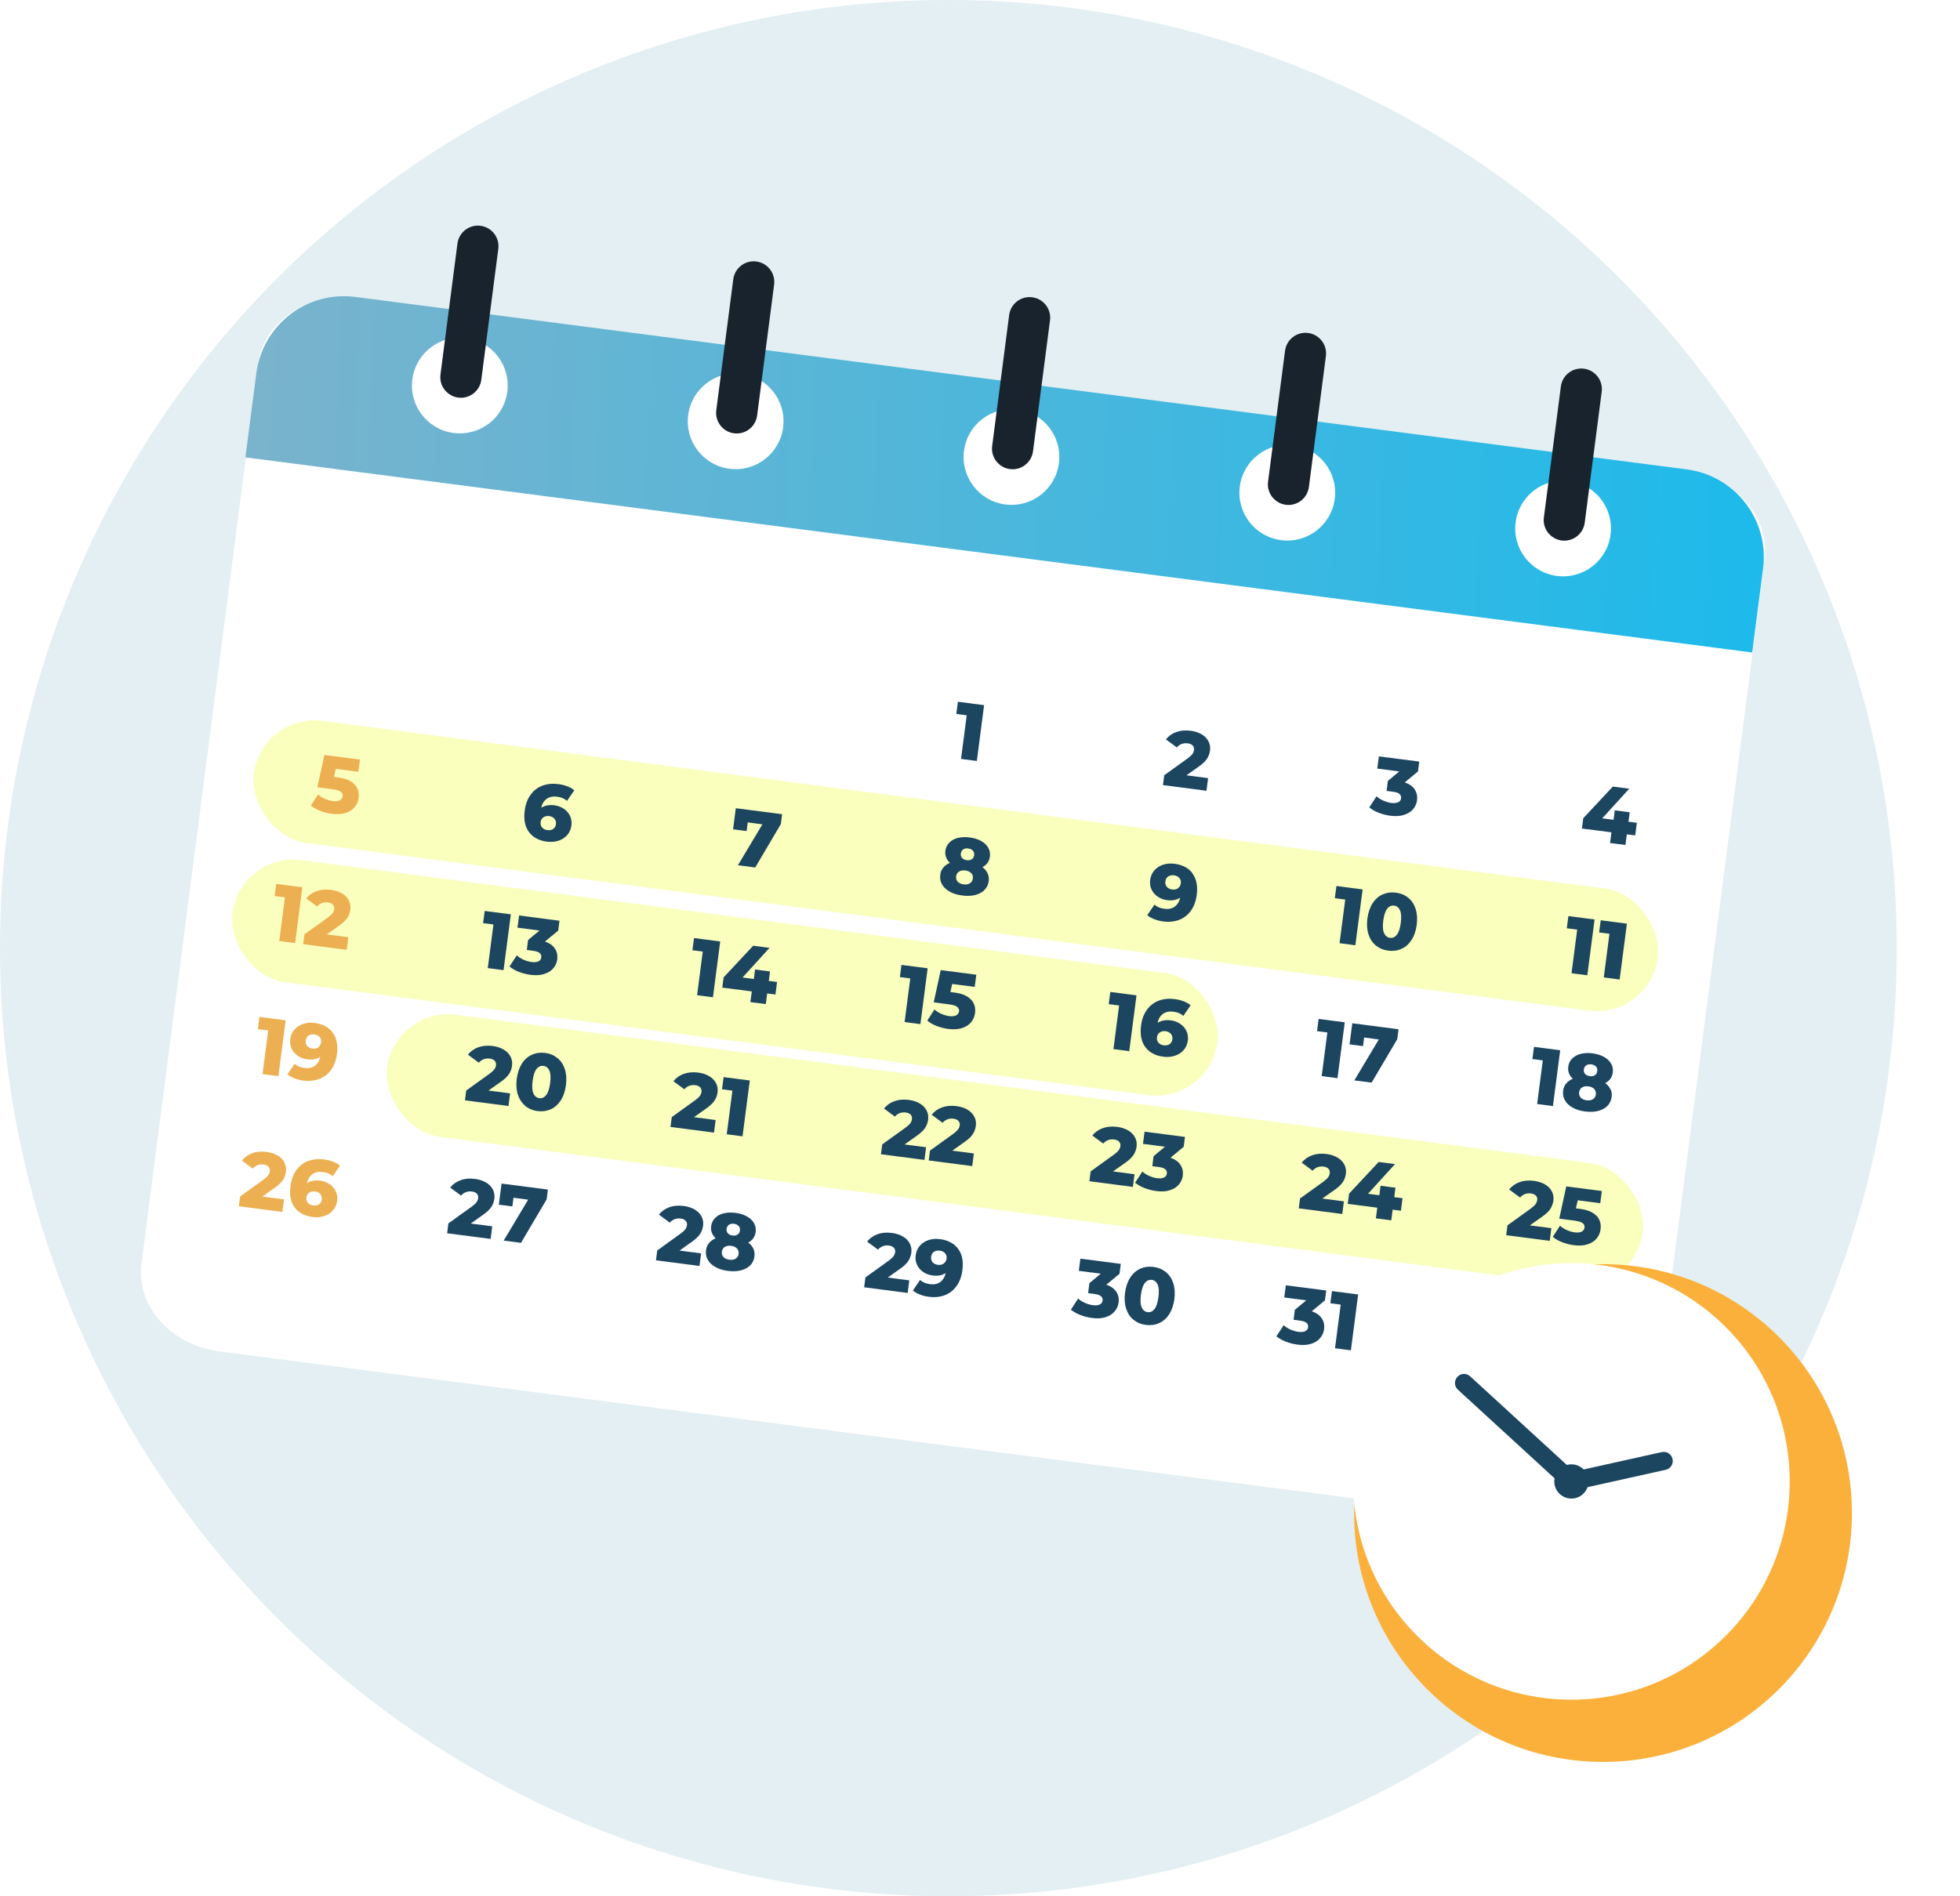 <svg width="186" height="180" viewBox="0 0 186 180" fill="none" xmlns="http://www.w3.org/2000/svg">
<circle cx="90" cy="90" r="90" fill="#E3EFF2"/>
<path d="M24.481 34.556L13.421 119.946C12.902 123.952 16.204 127.682 20.797 128.277L147.156 144.643C151.749 145.238 155.893 142.473 156.412 138.467L167.472 53.076C167.99 49.071 164.688 45.341 160.095 44.746L33.736 28.38C29.143 27.785 25 30.55 24.481 34.556Z" fill="white"/>
<rect x="24.827" y="67.669" width="134.392" height="11.693" rx="5.846" transform="rotate(7.453 24.827 67.669)" fill="#FAFFBE"/>
<rect x="22.808" y="80.885" width="94.287" height="11.693" rx="5.846" transform="rotate(7.453 22.808 80.885)" fill="#FAFFBE"/>
<rect x="37.492" y="95.568" width="120.179" height="11.693" rx="5.846" transform="rotate(7.453 37.492 95.568)" fill="#FAFFBE"/>
<path d="M93.389 66.935L92.7 72.234L91.201 72.038L91.739 67.896L90.752 67.77L90.904 66.612L93.389 66.935Z" fill="#1C455F"/>
<path d="M114.644 73.872L114.492 75.061L110.363 74.524L110.483 73.588L112.709 71.988C112.924 71.83 113.069 71.691 113.158 71.57C113.24 71.45 113.291 71.324 113.303 71.191C113.328 71.02 113.284 70.875 113.183 70.767C113.082 70.653 112.917 70.584 112.696 70.559C112.5 70.533 112.31 70.558 112.133 70.622C111.956 70.691 111.804 70.799 111.678 70.951L110.641 70.185C110.894 69.869 111.216 69.635 111.615 69.49C112.013 69.344 112.468 69.3 112.981 69.363C113.385 69.414 113.733 69.528 114.024 69.698C114.321 69.869 114.536 70.091 114.675 70.356C114.821 70.622 114.872 70.919 114.827 71.242C114.789 71.526 114.694 71.792 114.536 72.032C114.378 72.272 114.106 72.532 113.708 72.803L112.589 73.594L114.631 73.86L114.644 73.872Z" fill="#1C455F"/>
<path d="M134.248 74.935C134.451 75.238 134.52 75.58 134.476 75.959C134.438 76.275 134.311 76.554 134.109 76.8C133.907 77.047 133.616 77.23 133.249 77.35C132.882 77.471 132.446 77.496 131.934 77.433C131.561 77.382 131.194 77.287 130.84 77.154C130.485 77.015 130.188 76.844 129.942 76.642L130.631 75.586C130.821 75.757 131.036 75.896 131.289 76.003C131.542 76.111 131.788 76.187 132.047 76.219C132.3 76.25 132.515 76.231 132.68 76.155C132.844 76.079 132.939 75.953 132.958 75.776C133.002 75.434 132.756 75.226 132.212 75.156L131.586 75.074L131.706 74.125L132.787 73.227L130.7 72.955L130.852 71.798L134.685 72.291L134.564 73.227L133.312 74.264C133.742 74.416 134.052 74.638 134.254 74.935H134.248Z" fill="#1C455F"/>
<path d="M155.174 79.298L154.383 79.197L154.251 80.209L152.79 80.019L152.923 79.007L150.121 78.647L150.248 77.667L153.055 74.663L154.611 74.865L152.05 77.679L153.125 77.818L153.239 76.92L154.655 77.104L154.542 78.002L155.332 78.103L155.18 79.292L155.174 79.298Z" fill="#1C455F"/>
<path d="M33.654 74.454C33.97 74.802 34.096 75.232 34.033 75.738C33.989 76.067 33.868 76.358 33.66 76.611C33.451 76.864 33.166 77.053 32.8 77.167C32.433 77.287 31.99 77.312 31.484 77.249C31.111 77.199 30.744 77.11 30.39 76.971C30.036 76.832 29.739 76.661 29.499 76.465L30.182 75.409C30.378 75.58 30.593 75.719 30.839 75.826C31.086 75.934 31.339 76.003 31.592 76.041C31.851 76.073 32.06 76.054 32.231 75.972C32.395 75.89 32.49 75.763 32.515 75.586C32.541 75.409 32.477 75.263 32.338 75.156C32.199 75.049 31.933 74.966 31.554 74.916L30.112 74.732L30.782 71.665L34.159 72.102L34.008 73.259L31.87 72.981L31.699 73.746L32.053 73.79C32.8 73.885 33.325 74.106 33.641 74.454H33.654Z" fill="#ECB052"/>
<path d="M53.504 76.769C53.764 76.946 53.959 77.173 54.092 77.445C54.225 77.724 54.269 78.027 54.225 78.35C54.181 78.71 54.048 79.014 53.827 79.267C53.605 79.52 53.327 79.697 52.998 79.804C52.663 79.912 52.303 79.943 51.911 79.893C51.158 79.798 50.583 79.494 50.203 78.988C49.824 78.483 49.684 77.806 49.792 76.965C49.868 76.358 50.051 75.852 50.349 75.447C50.639 75.042 51.013 74.751 51.468 74.581C51.923 74.41 52.429 74.359 52.986 74.429C53.289 74.467 53.574 74.536 53.833 74.638C54.099 74.739 54.32 74.865 54.497 75.017L53.808 76.022C53.574 75.807 53.258 75.675 52.865 75.624C52.48 75.573 52.157 75.637 51.892 75.82C51.626 76.004 51.449 76.288 51.36 76.68C51.696 76.459 52.113 76.377 52.612 76.44C52.941 76.484 53.239 76.592 53.498 76.769H53.504ZM52.492 78.698C52.644 78.59 52.733 78.438 52.758 78.23C52.783 78.027 52.739 77.856 52.619 77.717C52.505 77.578 52.334 77.496 52.119 77.464C51.904 77.439 51.721 77.477 51.569 77.578C51.417 77.686 51.329 77.837 51.303 78.04C51.278 78.236 51.322 78.407 51.443 78.546C51.563 78.685 51.733 78.773 51.961 78.799C52.17 78.824 52.353 78.786 52.505 78.685L52.492 78.698Z" fill="#1C455F"/>
<path d="M74.221 77.287L74.101 78.223L71.666 82.346L70.029 82.131L72.35 78.249L70.958 78.065L70.851 78.887L69.567 78.723L69.826 76.718L74.221 77.287Z" fill="#1C455F"/>
<path d="M93.718 82.897C93.826 83.118 93.857 83.365 93.826 83.636C93.781 83.972 93.648 84.25 93.427 84.478C93.206 84.705 92.909 84.863 92.542 84.958C92.175 85.047 91.764 85.066 91.309 85.002C90.853 84.945 90.461 84.825 90.132 84.642C89.804 84.459 89.557 84.231 89.399 83.953C89.241 83.674 89.184 83.371 89.228 83.036C89.26 82.77 89.355 82.536 89.519 82.353C89.677 82.163 89.886 82.011 90.145 81.904C89.981 81.752 89.861 81.581 89.785 81.385C89.709 81.189 89.683 80.98 89.715 80.759C89.753 80.449 89.879 80.19 90.088 79.981C90.297 79.766 90.562 79.621 90.904 79.538C91.239 79.456 91.618 79.437 92.03 79.494C92.447 79.551 92.807 79.659 93.105 79.829C93.408 79.994 93.636 80.209 93.781 80.468C93.927 80.727 93.977 81.006 93.939 81.316C93.908 81.537 93.838 81.733 93.712 81.904C93.592 82.074 93.433 82.207 93.231 82.308C93.459 82.479 93.617 82.681 93.724 82.903L93.718 82.897ZM92.042 83.845C92.2 83.744 92.295 83.599 92.32 83.39C92.346 83.187 92.295 83.017 92.169 82.884C92.042 82.745 91.859 82.663 91.612 82.631C91.372 82.599 91.169 82.631 91.011 82.732C90.853 82.833 90.758 82.985 90.733 83.181C90.708 83.383 90.758 83.554 90.885 83.693C91.011 83.832 91.201 83.915 91.442 83.946C91.688 83.978 91.884 83.946 92.042 83.845ZM91.41 80.626C91.283 80.709 91.207 80.841 91.182 81.018C91.157 81.189 91.201 81.328 91.302 81.442C91.403 81.556 91.549 81.625 91.739 81.651C91.928 81.676 92.093 81.651 92.219 81.562C92.346 81.48 92.422 81.353 92.447 81.183C92.472 81.006 92.428 80.86 92.327 80.746C92.226 80.633 92.074 80.563 91.884 80.538C91.701 80.512 91.543 80.544 91.41 80.626Z" fill="#1C455F"/>
<path d="M113.158 82.909C113.537 83.415 113.676 84.092 113.569 84.933C113.493 85.54 113.303 86.046 113.012 86.451C112.721 86.855 112.348 87.146 111.893 87.317C111.438 87.488 110.925 87.538 110.369 87.462C110.072 87.424 109.787 87.355 109.528 87.247C109.262 87.146 109.041 87.02 108.87 86.874L109.559 85.869C109.793 86.084 110.11 86.217 110.502 86.267C110.881 86.318 111.204 86.255 111.463 86.071C111.722 85.894 111.906 85.603 111.994 85.211C111.659 85.432 111.248 85.508 110.755 85.445C110.426 85.401 110.122 85.293 109.869 85.116C109.61 84.939 109.414 84.718 109.281 84.44C109.148 84.168 109.104 83.864 109.148 83.535C109.193 83.175 109.332 82.871 109.547 82.618C109.768 82.372 110.046 82.188 110.375 82.081C110.71 81.973 111.071 81.942 111.457 81.992C112.222 82.093 112.791 82.391 113.17 82.897L113.158 82.909ZM111.792 84.307C111.944 84.199 112.032 84.047 112.057 83.845C112.083 83.649 112.038 83.478 111.918 83.339C111.798 83.2 111.627 83.112 111.4 83.086C111.185 83.061 111.008 83.099 110.856 83.2C110.704 83.301 110.616 83.459 110.59 83.668C110.565 83.87 110.609 84.041 110.729 84.18C110.85 84.319 111.014 84.402 111.229 84.433C111.45 84.465 111.634 84.421 111.786 84.319L111.792 84.307Z" fill="#1C455F"/>
<path d="M129.309 84.427L128.62 89.726L127.121 89.53L127.659 85.388L126.672 85.262L126.824 84.104L129.309 84.427Z" fill="#1C455F"/>
<path d="M130.58 89.758C130.251 89.499 130.017 89.144 129.872 88.702C129.726 88.259 129.688 87.753 129.764 87.184C129.84 86.615 130.005 86.134 130.258 85.742C130.511 85.35 130.827 85.072 131.212 84.901C131.592 84.731 132.009 84.674 132.465 84.73C132.914 84.787 133.299 84.945 133.628 85.211C133.957 85.477 134.191 85.825 134.337 86.267C134.482 86.71 134.52 87.216 134.444 87.785C134.368 88.354 134.204 88.835 133.951 89.227C133.698 89.619 133.382 89.903 132.996 90.068C132.616 90.239 132.199 90.296 131.75 90.239C131.295 90.182 130.903 90.017 130.58 89.758ZM132.559 88.727C132.743 88.506 132.863 88.126 132.933 87.595C133.002 87.064 132.977 86.666 132.857 86.406C132.737 86.141 132.553 85.995 132.3 85.964C132.041 85.932 131.826 86.027 131.643 86.254C131.465 86.482 131.339 86.862 131.269 87.386C131.2 87.918 131.225 88.316 131.345 88.575C131.465 88.841 131.649 88.987 131.908 89.024C132.161 89.056 132.376 88.961 132.559 88.734V88.727Z" fill="#1C455F"/>
<path d="M151.323 87.279L150.633 92.578L149.135 92.382L149.672 88.24L148.686 88.114L148.837 86.957L151.323 87.279Z" fill="#1C455F"/>
<path d="M154.39 87.677L153.701 92.977L152.196 92.781L152.733 88.639L151.753 88.512L151.905 87.355L154.39 87.677Z" fill="#1C455F"/>
<path d="M28.695 84.225L28.006 89.524L26.501 89.328L27.039 85.186L26.058 85.059L26.21 83.902L28.695 84.225Z" fill="#ECB052"/>
<path d="M33.053 88.974L32.901 90.163L28.771 89.625L28.892 88.689L31.118 87.089C31.333 86.931 31.478 86.792 31.567 86.672C31.649 86.552 31.7 86.425 31.712 86.293C31.737 86.122 31.693 85.983 31.592 85.869C31.491 85.755 31.326 85.685 31.105 85.66C30.909 85.635 30.719 85.66 30.549 85.723C30.371 85.793 30.22 85.9 30.093 86.052L29.062 85.287C29.315 84.971 29.638 84.737 30.036 84.591C30.435 84.446 30.89 84.402 31.402 84.465C31.807 84.516 32.155 84.629 32.446 84.8C32.743 84.971 32.958 85.192 33.097 85.458C33.236 85.723 33.287 86.021 33.249 86.343C33.211 86.628 33.116 86.893 32.958 87.134C32.8 87.374 32.522 87.627 32.13 87.905L31.01 88.696L33.053 88.961V88.974Z" fill="#ECB052"/>
<path d="M48.477 86.792L47.787 92.091L46.289 91.895L46.826 87.753L45.846 87.627L45.998 86.469L48.483 86.792H48.477Z" fill="#1C455F"/>
<path d="M52.657 90.036C52.859 90.34 52.929 90.681 52.884 91.061C52.846 91.377 52.72 91.655 52.518 91.902C52.315 92.148 52.024 92.332 51.658 92.452C51.291 92.572 50.854 92.597 50.342 92.534C49.969 92.484 49.602 92.389 49.248 92.256C48.894 92.117 48.597 91.946 48.35 91.744L49.039 90.688C49.229 90.858 49.444 90.991 49.697 91.105C49.944 91.212 50.197 91.288 50.456 91.32C50.709 91.352 50.924 91.333 51.088 91.257C51.253 91.181 51.348 91.054 51.367 90.877C51.411 90.536 51.164 90.327 50.62 90.257L49.994 90.175L50.114 89.227L51.196 88.329L49.109 88.057L49.261 86.9L53.093 87.399L52.973 88.335L51.721 89.372C52.151 89.524 52.461 89.745 52.663 90.043L52.657 90.036Z" fill="#1C455F"/>
<path d="M68.347 89.366L67.657 94.665L66.152 94.469L66.69 90.327L65.709 90.201L65.861 89.043L68.347 89.366Z" fill="#1C455F"/>
<path d="M73.589 94.4L72.805 94.299L72.672 95.311L71.211 95.121L71.344 94.109L68.542 93.748L68.669 92.775L71.477 89.771L73.026 89.973L70.465 92.787L71.54 92.926L71.654 92.028L73.07 92.212L72.957 93.11L73.741 93.211L73.589 94.4Z" fill="#1C455F"/>
<path d="M88.033 91.914L87.344 97.214L85.845 97.018L86.382 92.876L85.396 92.749L85.547 91.592L88.033 91.914Z" fill="#1C455F"/>
<path d="M92.15 94.874C92.466 95.222 92.593 95.652 92.529 96.158C92.485 96.487 92.365 96.778 92.156 97.031C91.954 97.284 91.663 97.467 91.296 97.587C90.929 97.707 90.487 97.733 89.981 97.669C89.608 97.619 89.241 97.524 88.887 97.391C88.533 97.252 88.235 97.081 87.995 96.879L88.678 95.823C88.874 95.993 89.089 96.132 89.336 96.24C89.582 96.347 89.835 96.417 90.088 96.455C90.348 96.487 90.556 96.468 90.727 96.385C90.891 96.31 90.986 96.177 91.012 96.006C91.037 95.829 90.974 95.683 90.835 95.576C90.695 95.462 90.43 95.386 90.05 95.336L88.609 95.146L89.272 92.085L92.65 92.522L92.498 93.679L90.36 93.401L90.189 94.166L90.544 94.21C91.29 94.305 91.815 94.526 92.131 94.88L92.15 94.874Z" fill="#1C455F"/>
<path d="M107.852 94.482L107.163 99.781L105.664 99.585L106.201 95.443L105.215 95.317L105.367 94.159L107.852 94.482Z" fill="#1C455F"/>
<path d="M112.001 97.189C112.26 97.359 112.456 97.587 112.589 97.865C112.722 98.137 112.766 98.441 112.722 98.769C112.677 99.13 112.544 99.433 112.323 99.68C112.102 99.933 111.824 100.11 111.488 100.218C111.153 100.325 110.793 100.357 110.401 100.306C109.648 100.211 109.073 99.908 108.693 99.396C108.314 98.89 108.175 98.213 108.282 97.372C108.358 96.765 108.541 96.259 108.839 95.854C109.13 95.45 109.503 95.159 109.958 94.988C110.413 94.817 110.919 94.766 111.476 94.836C111.779 94.874 112.064 94.95 112.323 95.045C112.589 95.146 112.81 95.272 112.987 95.424L112.298 96.43C112.064 96.215 111.748 96.082 111.356 96.031C110.97 95.981 110.647 96.05 110.382 96.227C110.116 96.411 109.939 96.695 109.85 97.094C110.186 96.872 110.603 96.79 111.103 96.853C111.431 96.898 111.729 97.005 111.988 97.182L112.001 97.189ZM110.989 99.117C111.141 99.016 111.229 98.858 111.254 98.649C111.28 98.447 111.235 98.276 111.115 98.137C111.001 97.998 110.831 97.916 110.616 97.884C110.401 97.853 110.211 97.897 110.059 98.004C109.907 98.112 109.819 98.264 109.794 98.466C109.768 98.662 109.813 98.833 109.933 98.972C110.053 99.111 110.224 99.2 110.451 99.225C110.66 99.25 110.843 99.212 110.995 99.111L110.989 99.117Z" fill="#1C455F"/>
<path d="M127.614 97.043L126.925 102.343L125.426 102.147L125.964 98.004L124.984 97.878L125.135 96.721L127.621 97.043H127.614Z" fill="#1C455F"/>
<path d="M132.718 97.707L132.598 98.643L130.163 102.766L128.525 102.551L130.846 98.668L129.455 98.485L129.347 99.301L128.07 99.136L128.329 97.132L132.724 97.701L132.718 97.707Z" fill="#1C455F"/>
<path d="M148.06 99.693L147.37 104.992L145.871 104.796L146.409 100.654L145.422 100.528L145.574 99.37L148.06 99.693Z" fill="#1C455F"/>
<path d="M152.84 103.392C152.948 103.62 152.98 103.86 152.942 104.132C152.897 104.461 152.765 104.746 152.543 104.973C152.316 105.201 152.025 105.359 151.658 105.454C151.291 105.549 150.88 105.561 150.425 105.505C149.969 105.448 149.577 105.327 149.248 105.144C148.913 104.961 148.673 104.733 148.515 104.455C148.35 104.177 148.3 103.873 148.338 103.538C148.369 103.272 148.464 103.038 148.629 102.849C148.787 102.659 148.995 102.507 149.255 102.4C149.09 102.248 148.97 102.077 148.894 101.881C148.818 101.685 148.793 101.476 148.825 101.255C148.863 100.945 148.989 100.686 149.198 100.477C149.407 100.268 149.678 100.117 150.014 100.034C150.349 99.952 150.728 99.933 151.139 99.99C151.55 100.041 151.911 100.155 152.214 100.325C152.518 100.49 152.739 100.705 152.891 100.964C153.036 101.223 153.093 101.508 153.049 101.811C153.017 102.033 152.942 102.229 152.821 102.4C152.695 102.57 152.537 102.703 152.341 102.811C152.562 102.981 152.727 103.184 152.834 103.405L152.84 103.392ZM151.165 104.341C151.323 104.24 151.418 104.088 151.443 103.886C151.468 103.683 151.418 103.513 151.291 103.373C151.165 103.234 150.981 103.152 150.735 103.12C150.488 103.089 150.292 103.12 150.134 103.222C149.976 103.323 149.881 103.475 149.856 103.677C149.83 103.879 149.881 104.05 150.007 104.189C150.134 104.328 150.317 104.411 150.564 104.442C150.81 104.474 151.006 104.442 151.165 104.341ZM150.532 101.122C150.406 101.204 150.33 101.337 150.305 101.514C150.279 101.685 150.323 101.83 150.425 101.944C150.526 102.058 150.671 102.128 150.867 102.153C151.057 102.178 151.221 102.153 151.348 102.064C151.481 101.982 151.55 101.856 151.576 101.679C151.601 101.502 151.563 101.356 151.455 101.242C151.354 101.128 151.202 101.059 151.013 101.034C150.823 101.008 150.665 101.034 150.538 101.122H150.532Z" fill="#1C455F"/>
<path d="M27.108 96.853L26.419 102.153L24.914 101.957L25.451 97.815L24.471 97.688L24.623 96.531L27.108 96.853Z" fill="#ECB052"/>
<path d="M31.567 98.011C31.946 98.517 32.085 99.193 31.978 100.034C31.902 100.641 31.718 101.147 31.421 101.552C31.13 101.957 30.757 102.248 30.302 102.418C29.847 102.589 29.334 102.64 28.778 102.57C28.481 102.532 28.196 102.463 27.937 102.355C27.671 102.254 27.45 102.128 27.279 101.982L27.962 100.977C28.196 101.192 28.512 101.324 28.904 101.375C29.284 101.426 29.606 101.356 29.866 101.179C30.125 101.002 30.302 100.711 30.397 100.319C30.062 100.54 29.651 100.616 29.157 100.553C28.822 100.509 28.525 100.401 28.266 100.224C28.006 100.053 27.81 99.826 27.677 99.547C27.545 99.269 27.5 98.966 27.545 98.643C27.589 98.283 27.728 97.979 27.943 97.726C28.164 97.473 28.443 97.296 28.778 97.189C29.113 97.081 29.474 97.049 29.853 97.1C30.618 97.201 31.187 97.505 31.567 98.011ZM30.201 99.408C30.352 99.301 30.441 99.149 30.473 98.947C30.498 98.751 30.454 98.58 30.334 98.441C30.22 98.302 30.043 98.213 29.821 98.188C29.606 98.162 29.423 98.2 29.277 98.302C29.126 98.403 29.037 98.561 29.012 98.77C28.986 98.972 29.031 99.143 29.151 99.282C29.265 99.421 29.436 99.503 29.651 99.535C29.866 99.56 30.055 99.522 30.207 99.415L30.201 99.408Z" fill="#ECB052"/>
<path d="M48.407 103.797L48.255 104.986L44.126 104.448L44.246 103.513L46.472 101.913C46.687 101.754 46.832 101.615 46.921 101.495C47.003 101.375 47.054 101.249 47.066 101.116C47.092 100.945 47.047 100.8 46.946 100.692C46.845 100.578 46.681 100.509 46.459 100.483C46.263 100.458 46.074 100.483 45.897 100.547C45.719 100.616 45.568 100.724 45.441 100.875L44.404 100.11C44.657 99.794 44.98 99.56 45.378 99.415C45.776 99.269 46.232 99.225 46.744 99.288C47.149 99.339 47.496 99.453 47.787 99.623C48.085 99.794 48.3 100.015 48.439 100.281C48.584 100.547 48.635 100.844 48.59 101.166C48.553 101.451 48.458 101.717 48.3 101.957C48.142 102.197 47.87 102.456 47.471 102.728L46.352 103.519L48.394 103.784L48.407 103.797Z" fill="#1C455F"/>
<path d="M49.855 104.973C49.533 104.708 49.292 104.354 49.147 103.917C49.002 103.475 48.97 102.969 49.039 102.4C49.115 101.83 49.28 101.35 49.526 100.958C49.779 100.566 50.102 100.287 50.481 100.117C50.861 99.946 51.278 99.889 51.733 99.946C52.182 100.003 52.568 100.167 52.897 100.433C53.22 100.692 53.46 101.046 53.599 101.489C53.745 101.932 53.782 102.437 53.706 103.013C53.631 103.582 53.466 104.063 53.213 104.455C52.96 104.847 52.644 105.125 52.265 105.296C51.879 105.467 51.468 105.524 51.019 105.467C50.563 105.41 50.178 105.245 49.849 104.986L49.855 104.973ZM51.835 103.943C52.012 103.715 52.138 103.335 52.208 102.811C52.277 102.279 52.252 101.881 52.132 101.622C52.018 101.356 51.828 101.211 51.575 101.179C51.322 101.147 51.101 101.242 50.918 101.47C50.734 101.691 50.614 102.071 50.545 102.602C50.475 103.133 50.5 103.525 50.62 103.791C50.734 104.056 50.924 104.202 51.177 104.24C51.43 104.271 51.651 104.177 51.828 103.949L51.835 103.943Z" fill="#1C455F"/>
<path d="M67.91 106.32L67.758 107.509L63.629 106.972L63.749 106.036L65.975 104.436C66.19 104.278 66.335 104.139 66.424 104.018C66.506 103.898 66.557 103.772 66.57 103.639C66.595 103.468 66.55 103.323 66.449 103.215C66.348 103.101 66.184 103.032 65.962 103.007C65.766 102.981 65.577 103.007 65.4 103.07C65.222 103.139 65.071 103.247 64.944 103.399L63.907 102.633C64.16 102.317 64.483 102.083 64.881 101.938C65.279 101.792 65.735 101.748 66.247 101.811C66.652 101.862 66.999 101.976 67.29 102.147C67.588 102.317 67.803 102.539 67.942 102.804C68.087 103.07 68.138 103.367 68.094 103.69C68.056 103.974 67.961 104.24 67.803 104.48C67.644 104.72 67.373 104.98 66.974 105.252L65.855 106.048L67.897 106.314L67.91 106.32Z" fill="#1C455F"/>
<path d="M71.154 102.564L70.465 107.863L68.966 107.667L69.504 103.525L68.517 103.399L68.669 102.241L71.154 102.564Z" fill="#1C455F"/>
<path d="M87.881 108.913L87.729 110.102L83.6 109.564L83.72 108.629L85.946 107.029C86.161 106.87 86.306 106.731 86.395 106.611C86.477 106.491 86.528 106.365 86.54 106.232C86.566 106.061 86.522 105.916 86.42 105.808C86.319 105.694 86.155 105.625 85.933 105.599C85.737 105.574 85.548 105.599 85.377 105.663C85.2 105.732 85.048 105.84 84.922 105.991L83.891 105.226C84.144 104.91 84.466 104.676 84.865 104.531C85.263 104.385 85.718 104.341 86.231 104.404C86.635 104.455 86.983 104.569 87.274 104.739C87.571 104.91 87.786 105.131 87.925 105.397C88.071 105.663 88.115 105.96 88.077 106.282C88.039 106.567 87.944 106.833 87.786 107.073C87.628 107.313 87.35 107.566 86.958 107.844L85.838 108.635L87.881 108.9V108.913Z" fill="#1C455F"/>
<path d="M92.415 109.501L92.264 110.69L88.134 110.153L88.254 109.217L90.474 107.617C90.689 107.459 90.841 107.319 90.923 107.199C91.005 107.079 91.056 106.953 91.075 106.82C91.1 106.649 91.056 106.504 90.948 106.396C90.847 106.282 90.683 106.213 90.461 106.188C90.265 106.162 90.076 106.188 89.905 106.251C89.728 106.32 89.576 106.428 89.45 106.58L88.412 105.814C88.665 105.498 88.994 105.264 89.393 105.119C89.791 104.973 90.246 104.929 90.752 104.992C91.157 105.043 91.505 105.157 91.802 105.327C92.093 105.498 92.314 105.72 92.453 105.985C92.599 106.251 92.649 106.548 92.605 106.871C92.567 107.155 92.466 107.421 92.314 107.661C92.156 107.901 91.884 108.161 91.486 108.433L90.367 109.223L92.409 109.489L92.415 109.501Z" fill="#1C455F"/>
<path d="M107.662 111.474L107.511 112.663L103.381 112.126L103.501 111.19L105.721 109.59C105.936 109.432 106.088 109.293 106.17 109.172C106.252 109.052 106.303 108.926 106.322 108.793C106.347 108.622 106.303 108.477 106.195 108.369C106.094 108.255 105.93 108.186 105.708 108.161C105.512 108.135 105.323 108.161 105.152 108.224C104.975 108.293 104.823 108.401 104.696 108.553L103.659 107.787C103.912 107.471 104.241 107.237 104.64 107.092C105.038 106.946 105.493 106.902 106.006 106.965C106.41 107.016 106.758 107.13 107.055 107.3C107.346 107.471 107.568 107.693 107.707 107.958C107.846 108.224 107.903 108.521 107.858 108.844C107.82 109.128 107.719 109.394 107.568 109.634C107.409 109.874 107.138 110.134 106.739 110.406L105.62 111.196L107.662 111.462V111.474Z" fill="#1C455F"/>
<path d="M112.02 110.564C112.216 110.867 112.292 111.209 112.247 111.588C112.209 111.904 112.083 112.183 111.88 112.429C111.678 112.676 111.387 112.859 111.027 112.979C110.66 113.1 110.217 113.125 109.711 113.055C109.338 113.005 108.971 112.91 108.617 112.777C108.263 112.638 107.966 112.467 107.719 112.265L108.409 111.209C108.598 111.379 108.82 111.519 109.066 111.626C109.319 111.734 109.566 111.81 109.819 111.841C110.078 111.873 110.287 111.854 110.451 111.778C110.616 111.702 110.711 111.576 110.73 111.398C110.774 111.057 110.527 110.848 109.983 110.779L109.351 110.697L109.471 109.748L110.552 108.85L108.466 108.578L108.617 107.421L112.45 107.92L112.329 108.856L111.077 109.893C111.507 110.045 111.824 110.266 112.02 110.564Z" fill="#1C455F"/>
<path d="M127.532 114.048L127.38 115.237L123.251 114.7L123.371 113.764L125.591 112.164C125.806 112.006 125.957 111.866 126.04 111.746C126.122 111.626 126.172 111.5 126.191 111.367C126.217 111.196 126.172 111.051 126.065 110.943C125.964 110.829 125.799 110.76 125.578 110.734C125.382 110.709 125.192 110.734 125.021 110.798C124.844 110.867 124.693 110.975 124.566 111.127L123.529 110.361C123.782 110.045 124.111 109.811 124.509 109.666C124.908 109.52 125.363 109.476 125.869 109.539C126.274 109.59 126.621 109.704 126.919 109.874C127.21 110.045 127.431 110.266 127.57 110.532C127.709 110.798 127.766 111.095 127.722 111.417C127.684 111.702 127.583 111.968 127.431 112.208C127.273 112.448 127.001 112.708 126.602 112.979L125.483 113.77L127.526 114.036L127.532 114.048Z" fill="#1C455F"/>
<path d="M132.945 114.927L132.161 114.826L132.028 115.838L130.568 115.648L130.7 114.636L127.899 114.276L128.025 113.302L130.833 110.298L132.383 110.5L129.821 113.315L130.896 113.454L131.01 112.556L132.427 112.739L132.313 113.637L133.097 113.738L132.945 114.927Z" fill="#1C455F"/>
<path d="M147.218 116.597L147.067 117.786L142.937 117.248L143.057 116.312L145.277 114.712C145.492 114.554 145.644 114.415 145.726 114.295C145.808 114.175 145.859 114.048 145.878 113.915C145.903 113.745 145.859 113.599 145.751 113.492C145.65 113.378 145.486 113.308 145.264 113.283C145.068 113.258 144.879 113.283 144.708 113.346C144.531 113.416 144.379 113.523 144.253 113.675L143.215 112.91C143.468 112.594 143.797 112.36 144.196 112.214C144.594 112.069 145.049 112.025 145.562 112.088C145.966 112.138 146.314 112.252 146.611 112.423C146.902 112.594 147.124 112.815 147.263 113.081C147.402 113.346 147.459 113.643 147.414 113.966C147.377 114.251 147.275 114.516 147.124 114.756C146.965 114.997 146.694 115.256 146.295 115.528L145.176 116.318L147.218 116.584V116.597Z" fill="#1C455F"/>
<path d="M151.512 115.401C151.829 115.749 151.955 116.179 151.892 116.685C151.847 117.014 151.727 117.305 151.519 117.558C151.316 117.811 151.025 117.994 150.659 118.114C150.292 118.235 149.855 118.26 149.343 118.197C148.97 118.146 148.603 118.051 148.249 117.918C147.895 117.779 147.598 117.609 147.357 117.406L148.04 116.35C148.237 116.521 148.452 116.66 148.698 116.767C148.945 116.875 149.191 116.945 149.451 116.982C149.704 117.014 149.919 116.995 150.083 116.913C150.254 116.837 150.342 116.704 150.368 116.533C150.393 116.356 150.33 116.211 150.191 116.103C150.051 115.99 149.786 115.914 149.406 115.863L147.971 115.68L148.635 112.619L152.012 113.055L151.86 114.213L149.723 113.934L149.552 114.7L149.912 114.744C150.652 114.839 151.183 115.06 151.5 115.414L151.512 115.401Z" fill="#1C455F"/>
<path d="M26.95 113.852L26.798 115.041L22.669 114.503L22.789 113.568L25.015 111.968C25.23 111.81 25.375 111.67 25.458 111.55C25.54 111.43 25.59 111.304 25.603 111.171C25.628 111 25.584 110.861 25.483 110.747C25.382 110.64 25.217 110.564 24.996 110.538C24.8 110.513 24.61 110.538 24.439 110.602C24.262 110.671 24.111 110.779 23.984 110.93L22.953 110.165C23.206 109.849 23.529 109.615 23.927 109.47C24.326 109.318 24.781 109.28 25.293 109.343C25.698 109.394 26.046 109.508 26.337 109.678C26.634 109.849 26.849 110.07 26.988 110.336C27.127 110.602 27.178 110.899 27.14 111.221C27.102 111.512 27.007 111.772 26.849 112.012C26.691 112.252 26.413 112.511 26.02 112.783L24.901 113.58L26.944 113.846L26.95 113.852Z" fill="#ECB052"/>
<path d="M31.276 112.398C31.535 112.575 31.731 112.802 31.864 113.074C31.997 113.353 32.041 113.656 31.997 113.979C31.952 114.339 31.82 114.643 31.598 114.896C31.377 115.149 31.099 115.326 30.763 115.433C30.428 115.541 30.068 115.572 29.676 115.522C28.917 115.42 28.348 115.123 27.968 114.617C27.589 114.111 27.45 113.435 27.564 112.594C27.639 111.987 27.829 111.481 28.12 111.076C28.411 110.671 28.784 110.38 29.239 110.21C29.695 110.039 30.201 109.988 30.757 110.058C31.061 110.096 31.345 110.165 31.605 110.266C31.87 110.368 32.091 110.494 32.262 110.646L31.579 111.651C31.345 111.436 31.029 111.304 30.637 111.253C30.251 111.202 29.929 111.266 29.663 111.449C29.397 111.632 29.22 111.917 29.132 112.309C29.467 112.088 29.884 112.006 30.378 112.069C30.706 112.113 31.01 112.221 31.263 112.398H31.276ZM30.27 114.326C30.422 114.219 30.51 114.067 30.536 113.858C30.561 113.656 30.517 113.485 30.397 113.346C30.276 113.207 30.112 113.125 29.897 113.093C29.682 113.068 29.492 113.106 29.34 113.207C29.189 113.315 29.1 113.466 29.075 113.669C29.05 113.865 29.094 114.036 29.214 114.175C29.334 114.314 29.505 114.402 29.733 114.428C29.941 114.453 30.125 114.415 30.276 114.314L30.27 114.326Z" fill="#ECB052"/>
<path d="M46.712 116.413L46.56 117.602L42.431 117.065L42.551 116.129L44.777 114.529C44.992 114.371 45.144 114.232 45.226 114.111C45.308 113.991 45.359 113.865 45.378 113.732C45.403 113.561 45.359 113.416 45.252 113.308C45.15 113.194 44.986 113.125 44.765 113.1C44.569 113.074 44.385 113.1 44.208 113.163C44.031 113.232 43.879 113.34 43.753 113.492L42.722 112.726C42.975 112.41 43.297 112.176 43.702 112.031C44.1 111.879 44.556 111.841 45.062 111.904C45.467 111.955 45.814 112.069 46.112 112.239C46.403 112.41 46.624 112.632 46.763 112.897C46.902 113.163 46.953 113.46 46.915 113.783C46.877 114.073 46.782 114.333 46.624 114.573C46.466 114.813 46.187 115.073 45.795 115.345L44.676 116.141L46.719 116.407L46.712 116.413Z" fill="#1C455F"/>
<path d="M51.993 112.916L51.873 113.852L49.438 117.975L47.8 117.76L50.121 113.877L48.73 113.694L48.622 114.516L47.338 114.352L47.598 112.347L51.993 112.916Z" fill="#1C455F"/>
<path d="M66.531 118.981L66.38 120.17L62.25 119.632L62.37 118.696L64.59 117.096C64.805 116.938 64.957 116.799 65.039 116.679C65.121 116.559 65.172 116.432 65.191 116.299C65.216 116.129 65.172 115.983 65.064 115.876C64.963 115.762 64.799 115.692 64.577 115.667C64.381 115.642 64.192 115.667 64.021 115.73C63.844 115.8 63.692 115.907 63.566 116.059L62.529 115.294C62.782 114.978 63.11 114.744 63.509 114.598C63.907 114.447 64.362 114.409 64.868 114.472C65.273 114.522 65.621 114.636 65.918 114.807C66.209 114.978 66.43 115.199 66.57 115.465C66.709 115.73 66.766 116.028 66.721 116.35C66.683 116.641 66.582 116.9 66.43 117.141C66.272 117.381 66 117.64 65.602 117.912L64.483 118.709L66.525 118.974L66.531 118.981Z" fill="#1C455F"/>
<path d="M71.49 118.525C71.591 118.747 71.629 118.993 71.597 119.265C71.553 119.601 71.42 119.879 71.199 120.106C70.971 120.334 70.68 120.492 70.313 120.587C69.947 120.676 69.535 120.695 69.08 120.638C68.625 120.581 68.233 120.461 67.904 120.277C67.575 120.094 67.328 119.866 67.17 119.588C67.012 119.31 66.955 119.006 67 118.671C67.031 118.405 67.132 118.171 67.29 117.988C67.449 117.798 67.657 117.646 67.916 117.539C67.752 117.387 67.632 117.216 67.556 117.02C67.48 116.824 67.455 116.616 67.487 116.394C67.525 116.084 67.651 115.825 67.86 115.616C68.068 115.401 68.334 115.256 68.675 115.174C69.011 115.092 69.39 115.073 69.801 115.13C70.212 115.18 70.573 115.294 70.876 115.465C71.18 115.635 71.407 115.844 71.553 116.103C71.698 116.363 71.755 116.641 71.711 116.951C71.679 117.172 71.603 117.368 71.483 117.539C71.363 117.71 71.205 117.842 71.003 117.944C71.23 118.114 71.395 118.317 71.496 118.538L71.49 118.525ZM69.814 119.474C69.972 119.373 70.067 119.227 70.092 119.019C70.117 118.816 70.067 118.646 69.94 118.513C69.814 118.374 69.624 118.291 69.384 118.26C69.143 118.228 68.941 118.26 68.783 118.361C68.625 118.462 68.53 118.608 68.505 118.81C68.479 119.012 68.53 119.183 68.656 119.322C68.783 119.461 68.973 119.544 69.213 119.575C69.453 119.607 69.656 119.575 69.814 119.474ZM69.181 116.255C69.055 116.337 68.973 116.47 68.954 116.647C68.928 116.818 68.973 116.957 69.074 117.071C69.175 117.185 69.32 117.254 69.51 117.28C69.7 117.305 69.864 117.28 69.991 117.191C70.117 117.109 70.2 116.982 70.219 116.812C70.244 116.635 70.2 116.489 70.098 116.375C69.997 116.262 69.845 116.192 69.656 116.167C69.472 116.141 69.314 116.167 69.181 116.255Z" fill="#1C455F"/>
<path d="M86.287 121.542L86.136 122.731L82.006 122.193L82.126 121.257L84.346 119.657C84.561 119.499 84.713 119.36 84.795 119.24C84.877 119.12 84.928 118.993 84.947 118.861C84.972 118.69 84.928 118.544 84.82 118.437C84.719 118.329 84.555 118.254 84.333 118.228C84.137 118.203 83.948 118.228 83.777 118.292C83.6 118.361 83.448 118.469 83.322 118.62L82.284 117.855C82.537 117.539 82.866 117.305 83.265 117.16C83.663 117.008 84.118 116.97 84.631 117.033C85.035 117.084 85.383 117.197 85.68 117.368C85.971 117.539 86.193 117.76 86.332 118.026C86.471 118.292 86.528 118.589 86.484 118.911C86.446 119.202 86.344 119.461 86.193 119.702C86.035 119.942 85.763 120.201 85.364 120.473L84.245 121.27L86.287 121.536V121.542Z" fill="#1C455F"/>
<path d="M90.923 118.538C91.302 119.044 91.442 119.721 91.328 120.562C91.252 121.169 91.069 121.675 90.771 122.08C90.48 122.484 90.107 122.775 89.652 122.946C89.197 123.117 88.684 123.167 88.128 123.091C87.831 123.053 87.546 122.984 87.287 122.876C87.021 122.775 86.8 122.649 86.629 122.503L87.312 121.498C87.546 121.713 87.862 121.846 88.254 121.896C88.634 121.947 88.95 121.884 89.216 121.7C89.475 121.523 89.652 121.232 89.747 120.84C89.412 121.061 89.001 121.137 88.507 121.074C88.172 121.03 87.875 120.922 87.616 120.745C87.356 120.568 87.16 120.347 87.028 120.069C86.895 119.79 86.85 119.493 86.895 119.164C86.939 118.804 87.078 118.5 87.293 118.247C87.514 117.994 87.793 117.817 88.122 117.71C88.457 117.602 88.817 117.571 89.197 117.621C89.962 117.722 90.531 118.02 90.91 118.526L90.923 118.538ZM89.557 119.936C89.709 119.828 89.797 119.676 89.829 119.474C89.854 119.278 89.81 119.107 89.69 118.968C89.576 118.829 89.399 118.741 89.171 118.715C88.956 118.69 88.779 118.728 88.627 118.829C88.476 118.93 88.387 119.088 88.362 119.297C88.337 119.499 88.381 119.67 88.501 119.809C88.615 119.948 88.786 120.031 89.001 120.062C89.216 120.088 89.399 120.05 89.551 119.942L89.557 119.936Z" fill="#1C455F"/>
<path d="M105.93 122.611C106.126 122.908 106.202 123.256 106.151 123.635C106.113 123.951 105.987 124.23 105.784 124.476C105.582 124.723 105.291 124.906 104.93 125.026C104.564 125.147 104.121 125.172 103.615 125.102C103.242 125.052 102.875 124.963 102.521 124.824C102.167 124.685 101.87 124.514 101.623 124.318L102.312 123.262C102.502 123.433 102.723 123.572 102.97 123.679C103.217 123.787 103.47 123.863 103.723 123.894C103.982 123.926 104.191 123.907 104.355 123.831C104.519 123.755 104.614 123.629 104.633 123.452C104.677 123.11 104.431 122.902 103.887 122.832L103.261 122.75L103.381 121.801L104.462 120.903L102.376 120.631L102.527 119.474L106.36 119.974L106.24 120.91L104.987 121.947C105.417 122.092 105.734 122.32 105.93 122.617V122.611Z" fill="#1C455F"/>
<path d="M107.58 125.286C107.251 125.026 107.017 124.672 106.872 124.23C106.726 123.787 106.688 123.281 106.764 122.712C106.84 122.143 107.005 121.662 107.258 121.27C107.511 120.878 107.827 120.6 108.213 120.429C108.592 120.258 109.009 120.201 109.465 120.258C109.914 120.315 110.299 120.48 110.628 120.739C110.957 121.004 111.191 121.352 111.337 121.795C111.482 122.238 111.52 122.744 111.444 123.313C111.368 123.882 111.204 124.362 110.951 124.755C110.698 125.147 110.382 125.425 109.996 125.596C109.616 125.766 109.199 125.823 108.75 125.766C108.295 125.709 107.903 125.545 107.58 125.286ZM109.559 124.255C109.743 124.034 109.863 123.654 109.933 123.123C110.002 122.592 109.977 122.193 109.857 121.934C109.737 121.668 109.553 121.523 109.3 121.491C109.041 121.46 108.826 121.555 108.643 121.782C108.465 122.01 108.339 122.389 108.269 122.914C108.2 123.445 108.225 123.844 108.345 124.103C108.465 124.369 108.649 124.514 108.908 124.552C109.161 124.584 109.376 124.489 109.559 124.261V124.255Z" fill="#1C455F"/>
<path d="M125.432 125.14C125.628 125.438 125.704 125.785 125.654 126.165C125.616 126.481 125.489 126.759 125.287 127.006C125.085 127.253 124.794 127.436 124.433 127.556C124.066 127.676 123.624 127.702 123.118 127.632C122.745 127.581 122.378 127.493 122.024 127.354C121.67 127.215 121.372 127.044 121.126 126.848L121.815 125.792C122.005 125.962 122.226 126.102 122.473 126.209C122.719 126.317 122.972 126.392 123.225 126.424C123.485 126.456 123.693 126.437 123.858 126.361C124.022 126.285 124.117 126.158 124.136 125.981C124.18 125.64 123.934 125.431 123.39 125.362L122.757 125.279L122.878 124.331L123.959 123.433L121.872 123.161L122.024 122.004L125.856 122.497L125.736 123.433L124.484 124.47C124.914 124.615 125.23 124.843 125.426 125.14H125.432Z" fill="#1C455F"/>
<path d="M128.885 122.876L128.196 128.176L126.691 127.98L127.229 123.838L126.248 123.711L126.4 122.554L128.885 122.876Z" fill="#1C455F"/>
<path d="M167.316 53.949L166.279 61.937L23.289 43.414L24.326 35.427C24.92 30.835 29.126 27.591 33.717 28.186L160.075 44.558C164.666 45.153 167.91 49.358 167.316 53.949Z" fill="url(#paint0_linear_9_2873)"/>
<path d="M48.142 37.178C47.819 39.67 45.542 41.422 43.051 41.099C40.559 40.777 38.807 38.5 39.13 36.008C39.453 33.517 41.729 31.765 44.221 32.088C46.712 32.41 48.464 34.687 48.142 37.178Z" fill="white"/>
<path d="M74.316 40.574C73.994 43.066 71.717 44.818 69.225 44.495C66.734 44.173 64.982 41.896 65.305 39.404C65.627 36.913 67.904 35.161 70.395 35.484C72.887 35.806 74.639 38.083 74.316 40.574Z" fill="white"/>
<path d="M100.491 43.964C100.168 46.456 97.892 48.207 95.4 47.885C92.909 47.562 91.157 45.286 91.479 42.794C91.802 40.302 94.079 38.551 96.57 38.873C99.062 39.196 100.814 41.472 100.491 43.964Z" fill="white"/>
<path d="M126.666 47.354C126.343 49.845 124.067 51.597 121.575 51.274C119.083 50.952 117.332 48.675 117.654 46.184C117.977 43.692 120.253 41.94 122.745 42.263C125.236 42.585 126.988 44.862 126.666 47.354Z" fill="white"/>
<path d="M152.84 50.749C152.518 53.241 150.241 54.993 147.75 54.67C145.258 54.348 143.506 52.071 143.829 49.58C144.151 47.088 146.428 45.336 148.92 45.659C151.411 45.981 153.163 48.258 152.84 50.749Z" fill="white"/>
<path d="M43.487 37.741C42.418 37.602 41.66 36.622 41.799 35.553L43.411 23.12C43.55 22.052 44.531 21.293 45.599 21.432C46.668 21.571 47.427 22.551 47.288 23.62L45.675 36.053C45.536 37.121 44.556 37.88 43.487 37.741Z" fill="#19232E"/>
<path d="M69.662 41.131C68.593 40.992 67.834 40.011 67.973 38.943L69.586 26.51C69.725 25.441 70.705 24.682 71.774 24.821C72.843 24.96 73.602 25.941 73.463 27.009L71.85 39.442C71.711 40.511 70.731 41.27 69.662 41.131Z" fill="#19232E"/>
<path d="M95.843 44.527C94.774 44.388 94.015 43.407 94.154 42.339L95.767 29.906C95.906 28.837 96.886 28.078 97.955 28.217C99.024 28.357 99.783 29.337 99.644 30.405L98.031 42.838C97.892 43.907 96.912 44.666 95.843 44.527Z" fill="#19232E"/>
<path d="M122.024 47.916C120.955 47.777 120.196 46.797 120.335 45.728L121.948 33.295C122.087 32.227 123.067 31.468 124.136 31.607C125.205 31.746 125.964 32.726 125.825 33.795L124.212 46.228C124.073 47.297 123.093 48.056 122.024 47.916Z" fill="#19232E"/>
<path d="M148.199 51.306C147.13 51.167 146.371 50.187 146.51 49.118L148.123 36.685C148.262 35.616 149.242 34.858 150.311 34.997C151.38 35.136 152.139 36.116 151.999 37.185L150.387 49.617C150.248 50.686 149.267 51.445 148.199 51.306Z" fill="#19232E"/>
<g filter="url(#filter0_d_9_2873)">
<path d="M149.123 164.246C162.17 164.246 172.746 153.67 172.746 140.623C172.746 127.576 162.17 117 149.123 117C136.076 117 125.5 127.576 125.5 140.623C125.5 153.67 136.076 164.246 149.123 164.246Z" fill="#FBB03B"/>
</g>
<path d="M149.123 161.339C160.565 161.339 169.84 152.064 169.84 140.623C169.84 129.182 160.565 119.906 149.123 119.906C137.682 119.906 128.407 129.182 128.407 140.623C128.407 152.064 137.682 161.339 149.123 161.339Z" fill="white"/>
<path d="M150.218 139.424C150.882 140.028 150.926 141.063 150.322 141.718C149.718 142.383 148.683 142.426 148.028 141.822C147.364 141.218 147.32 140.183 147.924 139.528C148.528 138.864 149.563 138.821 150.218 139.424Z" fill="#1C455F"/>
<path d="M149.123 140.623C148.804 140.977 148.261 140.994 147.907 140.675L138.351 131.912C137.997 131.593 137.98 131.05 138.299 130.696C138.618 130.342 139.161 130.325 139.515 130.644L149.071 139.407C149.425 139.726 149.442 140.269 149.123 140.623Z" fill="#1C455F"/>
<path d="M149.123 140.623C149.019 140.157 149.313 139.7 149.778 139.597L157.696 137.837C158.162 137.734 158.619 138.027 158.722 138.493C158.826 138.958 158.532 139.416 158.067 139.519L150.149 141.278C149.683 141.382 149.226 141.089 149.123 140.623Z" fill="#1C455F"/>
<defs>
<filter id="filter0_d_9_2873" x="118.5" y="110" width="67.246" height="67.246" filterUnits="userSpaceOnUse" color-interpolation-filters="sRGB">
<feFlood flood-opacity="0" result="BackgroundImageFix"/>
<feColorMatrix in="SourceAlpha" type="matrix" values="0 0 0 0 0 0 0 0 0 0 0 0 0 0 0 0 0 0 127 0" result="hardAlpha"/>
<feOffset dx="3" dy="3"/>
<feGaussianBlur stdDeviation="5"/>
<feColorMatrix type="matrix" values="0 0 0 0 0 0 0 0 0 0 0 0 0 0 0 0 0 0 0.2 0"/>
<feBlend mode="normal" in2="BackgroundImageFix" result="effect1_dropShadow_9_2873"/>
<feBlend mode="normal" in="SourceGraphic" in2="effect1_dropShadow_9_2873" result="shape"/>
</filter>
<linearGradient id="paint0_linear_9_2873" x1="23.354" y1="41.796" x2="167.6" y2="47.917" gradientUnits="userSpaceOnUse">
<stop stop-color="#7AB3CC"/>
<stop offset="1" stop-color="#1DBAEB"/>
</linearGradient>
</defs>
</svg>
